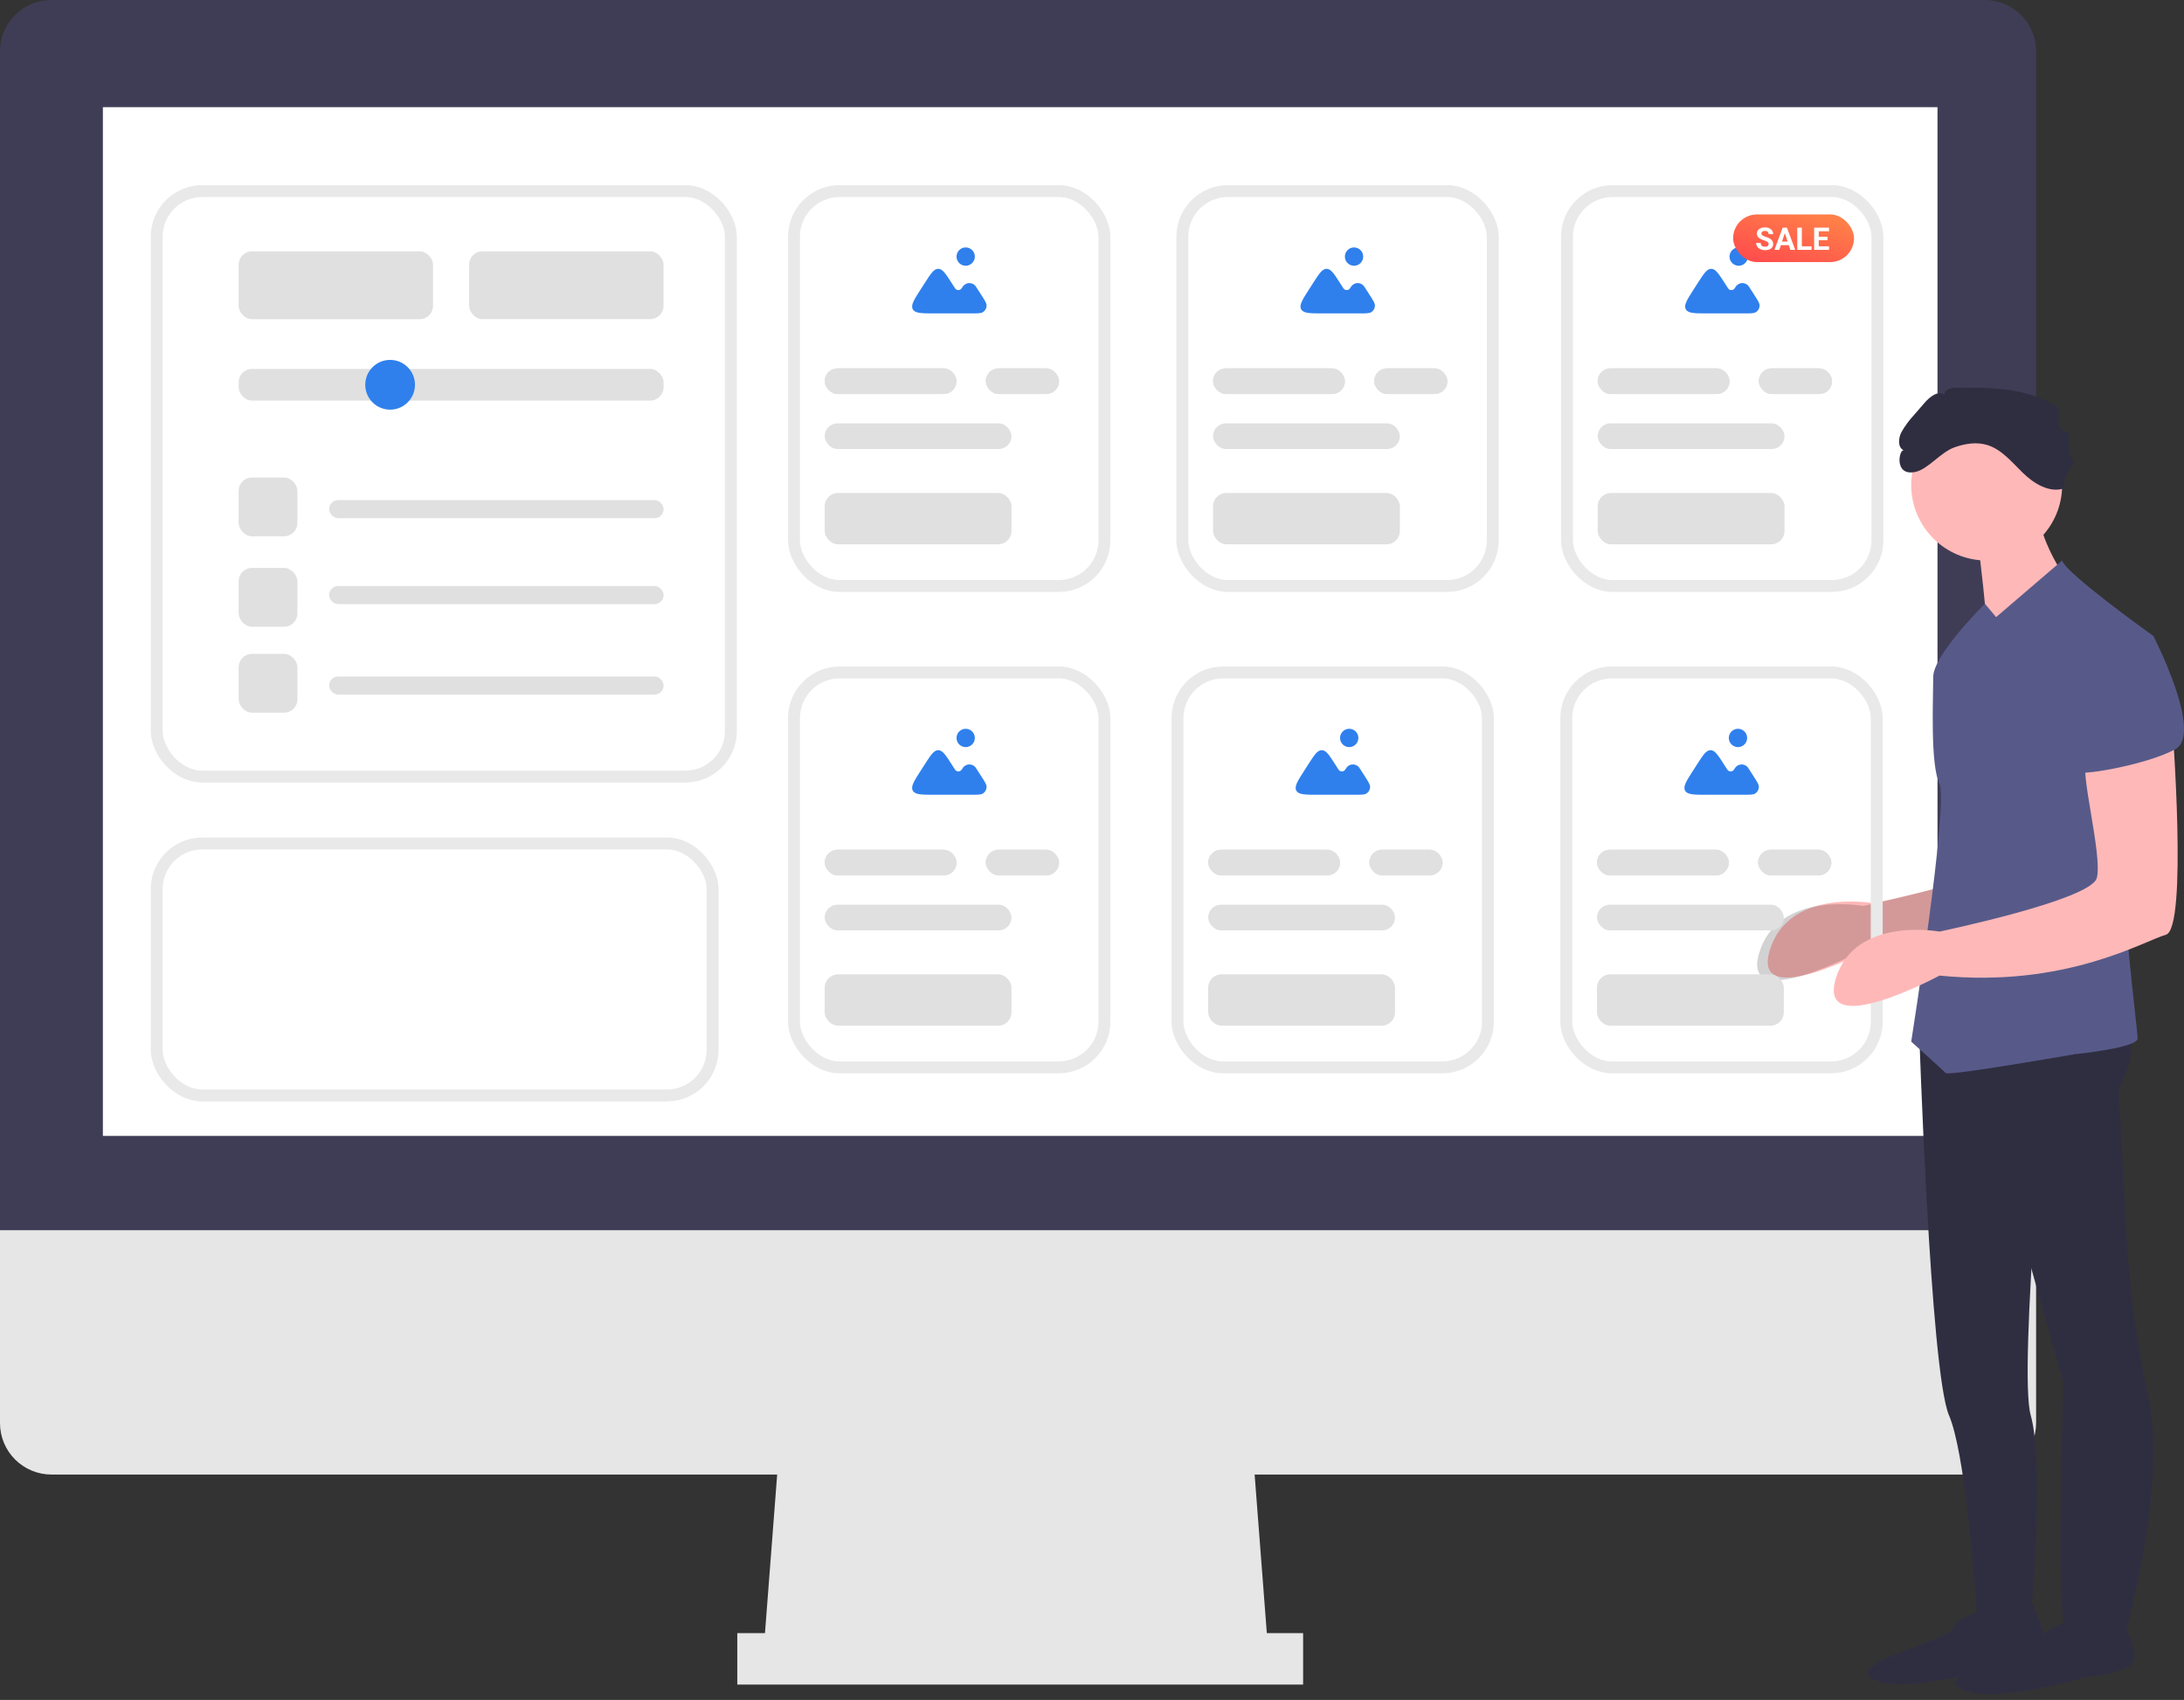 <svg width="370" height="288" viewBox="0 0 370 288" fill="none" xmlns="http://www.w3.org/2000/svg">
<rect x="0" y="0" width="370" height="288" fill="#333333" stroke="none"/>
<g clip-path="url(#clip0_2567_32323)">
<path d="M214.953 281.037H129.262L132.167 243.275H212.048L214.953 281.037Z" fill="#E6E6E6"/>
<path d="M220.764 276.681H124.906V285.395H220.764V276.681Z" fill="#E6E6E6"/>
<path d="M336.229 0H8.714C6.403 0 4.187 0.918 2.552 2.552C0.918 4.187 0 6.403 0 8.714V208.418H344.943V8.714C344.943 6.403 344.025 4.187 342.391 2.552C340.756 0.918 338.54 0 336.229 0V0Z" fill="#3F3D56"/>
<path d="M0 208.418V241.097C0 242.241 0.225 243.374 0.663 244.432C1.101 245.489 1.743 246.45 2.552 247.259C3.362 248.068 4.322 248.71 5.38 249.148C6.437 249.586 7.57 249.811 8.714 249.811H336.229C337.373 249.811 338.506 249.586 339.563 249.148C340.621 248.71 341.581 248.068 342.391 247.259C343.2 246.45 343.842 245.489 344.28 244.432C344.718 243.374 344.943 242.241 344.943 241.097V208.418H0Z" fill="#E6E6E6"/>
<path d="M328.239 18.155H17.428V192.442H328.239V18.155Z" fill="white"/>
<path d="M27.121 25.517C28.034 25.517 28.774 24.776 28.774 23.863C28.774 22.949 28.034 22.209 27.121 22.209C26.207 22.209 25.467 22.949 25.467 23.863C25.467 24.776 26.207 25.517 27.121 25.517Z" fill="white"/>
<path d="M33.398 25.517C34.311 25.517 35.052 24.776 35.052 23.863C35.052 22.949 34.311 22.209 33.398 22.209C32.485 22.209 31.744 22.949 31.744 23.863C31.744 24.776 32.485 25.517 33.398 25.517Z" fill="white"/>
<path d="M39.675 25.517C40.589 25.517 41.329 24.776 41.329 23.863C41.329 22.949 40.589 22.209 39.675 22.209C38.762 22.209 38.022 22.949 38.022 23.863C38.022 24.776 38.762 25.517 39.675 25.517Z" fill="white"/>
<path d="M356.817 117.868C356.817 117.868 359.481 152.496 355.752 153.561C352.023 154.627 338.704 162.618 317.395 160.487C317.395 160.487 296.618 171.674 299.815 161.019C303.011 150.365 317.395 153.028 317.395 153.028C317.395 153.028 342.966 147.701 344.032 143.972C345.097 140.243 340.835 124.794 342.433 124.261C344.032 123.728 356.817 117.868 356.817 117.868Z" fill="#FFB8B8"/>
<path opacity="0.2" d="M355.024 118.315C355.024 118.315 357.688 152.943 353.959 154.008C350.23 155.074 336.911 163.065 315.602 160.934C315.602 160.934 294.825 172.121 298.022 161.467C301.218 150.812 315.602 153.476 315.602 153.476C315.602 153.476 341.173 148.148 342.239 144.419C343.304 140.69 339.042 125.241 340.64 124.708C342.239 124.175 355.024 118.315 355.024 118.315Z" fill="#231F20"/>
<path d="M325.111 174.021C325.111 174.021 326.983 232.3 330.18 239.759C332.842 245.971 334.396 266.229 334.84 272.824C334.93 274.146 334.974 274.919 334.974 274.919C334.974 274.919 343.498 274.919 344.031 272.788C344.563 270.657 346.162 247.217 344.031 239.759C341.9 232.3 347.067 177.157 347.067 177.157L325.111 174.021Z" fill="#2F2E41"/>
<path d="M337.105 272.256C337.105 272.256 331.777 273.854 330.712 275.985C329.646 278.116 312.066 281.845 317.394 284.509C322.721 287.172 338.703 282.378 338.703 282.378C338.703 282.378 347.227 281.845 346.694 278.649C346.161 275.452 344.221 271.514 344.221 271.514L337.105 272.256Z" fill="#2F2E41"/>
<path d="M352.023 273.959C352.023 273.959 346.695 275.557 345.63 277.688C344.564 279.819 326.984 283.548 332.312 286.212C337.639 288.875 353.621 284.081 353.621 284.081C353.621 284.081 362.145 283.548 361.612 280.352C361.079 277.155 359.139 273.217 359.139 273.217L352.023 273.959Z" fill="#2F2E41"/>
<path d="M329.646 177.002L337.105 189.787L349.552 234.24C349.552 234.24 348.292 275.025 349.89 275.025C351.489 275.025 360.012 277.688 360.545 275.025C360.995 272.775 366.962 251.221 363.988 236.875C362.053 227.808 360.809 218.607 360.265 209.352L358.947 184.46C358.947 184.46 364.274 174.871 358.414 173.273C352.554 171.675 329.646 177.002 329.646 177.002Z" fill="#2F2E41"/>
<path d="M336.573 94.961C343.634 94.961 349.358 89.237 349.358 82.175C349.358 75.114 343.634 69.39 336.573 69.39C329.511 69.39 323.787 75.114 323.787 82.175C323.787 89.237 329.511 94.961 336.573 94.961Z" fill="#FFB8B8"/>
<path d="M334.975 90.699C334.975 90.699 337.106 107.746 336.573 108.812C336.04 109.877 349.358 97.092 349.358 97.092C349.358 97.092 344.564 89.633 345.629 85.904L334.975 90.699Z" fill="#FFB8B8"/>
<path d="M364.808 107.746C364.808 107.746 349.891 97.091 349.358 94.96L338.171 104.549L336.27 102.286C336.27 102.286 327.516 110.942 327.516 114.671C327.516 118.4 326.983 129.588 328.582 132.784C330.18 135.98 323.787 176.468 323.787 176.468C323.787 176.468 329.114 181.263 329.647 181.795C330.18 182.328 351.489 178.599 351.489 178.599C351.489 178.599 362.144 177.533 362.144 175.935C362.144 174.337 358.947 150.364 360.013 143.971C361.078 137.579 364.808 107.746 364.808 107.746Z" fill="#575A89"/>
<path d="M331.111 75.788C332.859 75.166 334.787 74.846 336.569 75.362C339.091 76.092 340.838 78.302 342.721 80.131C344.605 81.96 347.247 83.58 349.728 82.72C349.579 81.645 349.861 80.554 350.513 79.686C350.837 79.363 351.076 78.965 351.21 78.527C351.316 77.842 350.74 77.251 350.567 76.58C350.264 75.404 351.094 73.794 350.074 73.135C349.805 72.961 349.464 72.922 349.201 72.738C348.17 72.017 349.315 70.225 348.634 69.168C348.429 68.895 348.164 68.673 347.859 68.521C342.915 65.637 336.87 65.629 331.147 65.702C330.35 65.712 329.241 66.108 329.466 66.872C328.384 66.096 326.968 67.186 326.096 68.192L324.312 70.251C323.474 71.147 322.742 72.137 322.131 73.201C321.586 74.243 321.466 75.846 322.551 76.3C321.744 75.963 320.766 80.74 324.484 79.954C326.644 79.497 328.762 76.624 331.111 75.788Z" fill="#2F2E41"/>
<rect x="26.549" y="142.896" width="94.172" height="42.692" rx="7.724" stroke="#E9E9E9" stroke-width="2.015"/>
<rect x="134.511" y="113.921" width="52.594" height="66.908" rx="7.74" stroke="#E9E9E9" stroke-width="2.015"/>
<path fill-rule="evenodd" clip-rule="evenodd" d="M163.6 126.572C164.457 126.572 165.152 125.877 165.152 125.02C165.152 124.163 164.457 123.468 163.6 123.468C162.744 123.468 162.049 124.163 162.049 125.02C162.049 125.877 162.744 126.572 163.6 126.572ZM156.02 130.505L156.685 129.469C157.703 127.885 158.212 127.093 158.946 127.093C159.679 127.093 160.188 127.885 161.206 129.469L161.738 130.298C161.787 130.374 161.812 130.412 161.832 130.438C162.101 130.777 162.617 130.777 162.885 130.438C162.906 130.412 162.93 130.374 162.979 130.298L162.979 130.298L162.979 130.298C163.077 130.145 163.126 130.069 163.167 130.017C163.705 129.338 164.736 129.338 165.274 130.017C165.315 130.069 165.364 130.145 165.462 130.297L165.462 130.298L166.241 131.511C166.833 132.433 167.129 132.893 167.137 133.272C167.147 133.749 166.903 134.196 166.497 134.445C166.173 134.644 165.626 134.644 164.531 134.644H158.946H158.28C156.109 134.644 155.023 134.644 154.641 133.944C154.259 133.245 154.846 132.331 156.02 130.505Z" fill="#2F80ED"/>
<rect x="139.713" y="143.958" width="22.34" height="4.346" rx="2.173" fill="#E0E0E0"/>
<rect x="139.713" y="143.958" width="22.34" height="4.346" rx="2.173" fill="#E0E0E0"/>
<rect x="139.713" y="153.272" width="31.649" height="4.346" rx="2.173" fill="#E0E0E0"/>
<rect x="139.713" y="165.072" width="31.649" height="8.692" rx="2.256" fill="#E0E0E0"/>
<rect x="167.008" y="143.958" width="12.411" height="4.346" rx="2.173" fill="#E0E0E0"/>
<rect x="167.008" y="143.958" width="12.411" height="4.346" rx="2.173" fill="#E0E0E0"/>
<rect x="265.349" y="113.921" width="52.594" height="66.908" rx="7.74" stroke="#E9E9E9" stroke-width="2.015"/>
<path fill-rule="evenodd" clip-rule="evenodd" d="M294.437 126.572C295.294 126.572 295.989 125.877 295.989 125.02C295.989 124.163 295.294 123.468 294.437 123.468C293.581 123.468 292.886 124.163 292.886 125.02C292.886 125.877 293.581 126.572 294.437 126.572ZM286.858 130.505L287.523 129.469C288.541 127.885 289.05 127.093 289.784 127.093C290.517 127.093 291.026 127.885 292.044 129.469L292.576 130.298C292.625 130.374 292.649 130.412 292.67 130.438C292.939 130.777 293.454 130.777 293.723 130.438C293.744 130.412 293.768 130.374 293.817 130.298L293.817 130.298L293.817 130.298C293.915 130.145 293.964 130.069 294.005 130.017C294.543 129.338 295.574 129.338 296.112 130.017C296.153 130.069 296.202 130.145 296.299 130.298L297.079 131.511C297.671 132.433 297.967 132.893 297.975 133.272C297.985 133.749 297.741 134.196 297.334 134.445C297.011 134.644 296.464 134.644 295.369 134.644H289.784H289.118C286.947 134.644 285.861 134.644 285.479 133.944C285.097 133.245 285.684 132.331 286.858 130.505Z" fill="#2F80ED"/>
<rect x="270.551" y="143.958" width="22.34" height="4.346" rx="2.173" fill="#E0E0E0"/>
<rect x="270.551" y="143.958" width="22.34" height="4.346" rx="2.173" fill="#E0E0E0"/>
<rect x="270.551" y="153.272" width="31.649" height="4.346" rx="2.173" fill="#E0E0E0"/>
<rect x="270.551" y="165.072" width="31.649" height="8.692" rx="2.256" fill="#E0E0E0"/>
<rect x="297.846" y="143.958" width="12.411" height="4.346" rx="2.173" fill="#E0E0E0"/>
<rect x="297.846" y="143.958" width="12.411" height="4.346" rx="2.173" fill="#E0E0E0"/>
<rect x="199.484" y="113.921" width="52.594" height="66.908" rx="7.74" stroke="#E9E9E9" stroke-width="2.015"/>
<path fill-rule="evenodd" clip-rule="evenodd" d="M228.575 126.572C229.432 126.572 230.126 125.877 230.126 125.02C230.126 124.163 229.432 123.468 228.575 123.468C227.718 123.468 227.024 124.163 227.024 125.02C227.024 125.877 227.718 126.572 228.575 126.572ZM220.995 130.505L221.66 129.469C222.678 127.885 223.187 127.093 223.92 127.093C224.654 127.093 225.163 127.885 226.181 129.469L226.713 130.298C226.762 130.374 226.786 130.412 226.807 130.438C227.076 130.777 227.591 130.777 227.86 130.438C227.881 130.412 227.905 130.374 227.954 130.298L227.954 130.298L227.954 130.298C228.052 130.145 228.101 130.069 228.142 130.017C228.679 129.338 229.711 129.338 230.249 130.017C230.289 130.069 230.338 130.145 230.436 130.298L231.216 131.511C231.808 132.433 232.104 132.893 232.112 133.272C232.122 133.749 231.878 134.196 231.471 134.445C231.148 134.644 230.6 134.644 229.505 134.644H223.92H223.255C221.084 134.644 219.998 134.644 219.616 133.944C219.234 133.245 219.821 132.331 220.995 130.505Z" fill="#2F80ED"/>
<rect x="204.686" y="143.958" width="22.34" height="4.346" rx="2.173" fill="#E0E0E0"/>
<rect x="204.686" y="143.958" width="22.34" height="4.346" rx="2.173" fill="#E0E0E0"/>
<rect x="204.686" y="153.272" width="31.649" height="4.346" rx="2.173" fill="#E0E0E0"/>
<rect x="204.686" y="165.072" width="31.649" height="8.692" rx="2.256" fill="#E0E0E0"/>
<rect x="231.98" y="143.958" width="12.411" height="4.346" rx="2.173" fill="#E0E0E0"/>
<rect x="231.98" y="143.958" width="12.411" height="4.346" rx="2.173" fill="#E0E0E0"/>
<rect x="134.511" y="32.371" width="52.594" height="66.908" rx="7.74" stroke="#E9E9E9" stroke-width="2.015"/>
<path fill-rule="evenodd" clip-rule="evenodd" d="M163.6 45.023C164.457 45.023 165.152 44.328 165.152 43.471C165.152 42.614 164.457 41.919 163.6 41.919C162.744 41.919 162.049 42.614 162.049 43.471C162.049 44.328 162.744 45.023 163.6 45.023ZM156.02 48.956L156.685 47.92C157.703 46.336 158.212 45.544 158.946 45.544C159.679 45.544 160.188 46.336 161.206 47.92L161.738 48.749C161.787 48.825 161.812 48.863 161.832 48.889C162.101 49.229 162.617 49.229 162.885 48.889C162.906 48.863 162.93 48.825 162.979 48.749L162.979 48.749L162.979 48.749C163.077 48.596 163.126 48.52 163.167 48.469C163.705 47.789 164.736 47.789 165.274 48.469C165.315 48.52 165.364 48.596 165.462 48.749L165.462 48.749L166.241 49.962C166.833 50.884 167.129 51.344 167.137 51.723C167.147 52.2 166.903 52.647 166.497 52.897C166.173 53.095 165.626 53.095 164.531 53.095H158.946H158.28C156.109 53.095 155.023 53.095 154.641 52.395C154.259 51.696 154.846 50.783 156.02 48.956Z" fill="#2F80ED"/>
<rect x="139.713" y="62.408" width="22.34" height="4.346" rx="2.173" fill="#E0E0E0"/>
<rect x="139.713" y="62.408" width="22.34" height="4.346" rx="2.173" fill="#E0E0E0"/>
<rect x="139.713" y="71.723" width="31.649" height="4.346" rx="2.173" fill="#E0E0E0"/>
<rect x="139.713" y="83.522" width="31.649" height="8.692" rx="2.256" fill="#E0E0E0"/>
<rect x="167.008" y="62.408" width="12.411" height="4.346" rx="2.173" fill="#E0E0E0"/>
<rect x="167.008" y="62.408" width="12.411" height="4.346" rx="2.173" fill="#E0E0E0"/>
<rect x="200.304" y="32.371" width="52.594" height="66.908" rx="7.74" stroke="#E9E9E9" stroke-width="2.015"/>
<path fill-rule="evenodd" clip-rule="evenodd" d="M229.393 45.023C230.25 45.023 230.945 44.328 230.945 43.471C230.945 42.614 230.25 41.919 229.393 41.919C228.537 41.919 227.842 42.614 227.842 43.471C227.842 44.328 228.537 45.023 229.393 45.023ZM221.813 48.956L222.478 47.92C223.496 46.336 224.005 45.544 224.739 45.544C225.472 45.544 225.981 46.336 226.999 47.92L227.531 48.749C227.58 48.825 227.605 48.863 227.625 48.889C227.894 49.229 228.41 49.229 228.678 48.889C228.699 48.863 228.723 48.825 228.772 48.749L228.772 48.749L228.772 48.749L228.772 48.749C228.87 48.596 228.919 48.52 228.96 48.469C229.498 47.789 230.529 47.789 231.067 48.469C231.108 48.52 231.157 48.596 231.255 48.749L232.034 49.962C232.626 50.884 232.922 51.344 232.93 51.723C232.94 52.2 232.696 52.647 232.29 52.897C231.966 53.095 231.419 53.095 230.324 53.095H224.739H224.073C221.902 53.095 220.816 53.095 220.434 52.395C220.052 51.696 220.639 50.783 221.813 48.956Z" fill="#2F80ED"/>
<rect x="205.506" y="62.408" width="22.34" height="4.346" rx="2.173" fill="#E0E0E0"/>
<rect x="205.506" y="62.408" width="22.34" height="4.346" rx="2.173" fill="#E0E0E0"/>
<rect x="205.506" y="71.723" width="31.649" height="4.346" rx="2.173" fill="#E0E0E0"/>
<rect x="205.506" y="83.522" width="31.649" height="8.692" rx="2.256" fill="#E0E0E0"/>
<rect x="232.801" y="62.408" width="12.411" height="4.346" rx="2.173" fill="#E0E0E0"/>
<rect x="232.801" y="62.408" width="12.411" height="4.346" rx="2.173" fill="#E0E0E0"/>
<rect x="265.47" y="32.371" width="52.594" height="66.908" rx="7.74" stroke="#E9E9E9" stroke-width="2.015"/>
<path fill-rule="evenodd" clip-rule="evenodd" d="M294.558 45.023C295.415 45.023 296.11 44.328 296.11 43.471C296.11 42.614 295.415 41.919 294.558 41.919C293.702 41.919 293.007 42.614 293.007 43.471C293.007 44.328 293.702 45.023 294.558 45.023ZM286.979 48.956L287.644 47.92C288.662 46.336 289.171 45.544 289.905 45.544C290.638 45.544 291.147 46.336 292.165 47.92L292.697 48.749C292.746 48.825 292.771 48.863 292.791 48.889C293.06 49.229 293.576 49.229 293.844 48.889C293.865 48.863 293.889 48.825 293.938 48.749L293.938 48.749L293.938 48.749L293.938 48.749C294.036 48.596 294.085 48.52 294.126 48.469C294.664 47.789 295.695 47.789 296.233 48.469C296.274 48.52 296.323 48.596 296.421 48.749L297.2 49.962C297.792 50.884 298.088 51.344 298.096 51.723C298.106 52.2 297.862 52.647 297.456 52.897C297.132 53.095 296.585 53.095 295.49 53.095H289.905H289.239C287.068 53.095 285.982 53.095 285.6 52.395C285.218 51.696 285.805 50.783 286.979 48.956Z" fill="#2F80ED"/>
<rect x="270.672" y="62.408" width="22.34" height="4.346" rx="2.173" fill="#E0E0E0"/>
<rect x="270.672" y="62.408" width="22.34" height="4.346" rx="2.173" fill="#E0E0E0"/>
<rect x="270.672" y="71.723" width="31.649" height="4.346" rx="2.173" fill="#E0E0E0"/>
<rect x="270.672" y="83.522" width="31.649" height="8.692" rx="2.256" fill="#E0E0E0"/>
<rect x="297.967" y="62.408" width="12.411" height="4.346" rx="2.173" fill="#E0E0E0"/>
<rect x="297.967" y="62.408" width="12.411" height="4.346" rx="2.173" fill="#E0E0E0"/>
<rect x="293.615" y="36.331" width="20.479" height="8.071" rx="4.036" fill="url(#paint0_linear_2567_32323)"/>
<path d="M299.632 41.348C299.632 41.281 299.621 41.22 299.601 41.167C299.582 41.112 299.546 41.062 299.492 41.017C299.439 40.971 299.364 40.925 299.268 40.88C299.171 40.836 299.047 40.789 298.894 40.741C298.723 40.686 298.562 40.624 298.408 40.555C298.257 40.486 298.123 40.407 298.006 40.315C297.89 40.222 297.799 40.115 297.732 39.993C297.667 39.87 297.634 39.729 297.634 39.567C297.634 39.41 297.668 39.268 297.737 39.141C297.806 39.012 297.902 38.902 298.026 38.811C298.15 38.718 298.297 38.646 298.465 38.596C298.635 38.547 298.822 38.522 299.025 38.522C299.302 38.522 299.544 38.571 299.75 38.671C299.957 38.771 300.117 38.908 300.231 39.082C300.346 39.255 300.403 39.454 300.403 39.678H299.634C299.634 39.568 299.611 39.471 299.565 39.389C299.52 39.304 299.451 39.238 299.358 39.19C299.267 39.142 299.152 39.118 299.012 39.118C298.878 39.118 298.766 39.138 298.677 39.18C298.587 39.219 298.52 39.273 298.475 39.342C298.431 39.409 298.408 39.485 298.408 39.569C298.408 39.633 298.424 39.691 298.455 39.742C298.488 39.794 298.536 39.842 298.599 39.887C298.663 39.932 298.741 39.974 298.834 40.013C298.927 40.053 299.035 40.092 299.157 40.13C299.362 40.191 299.541 40.261 299.696 40.339C299.853 40.416 299.984 40.503 300.089 40.599C300.194 40.696 300.273 40.805 300.326 40.927C300.379 41.049 300.406 41.188 300.406 41.343C300.406 41.506 300.374 41.652 300.311 41.781C300.247 41.91 300.155 42.02 300.034 42.109C299.914 42.199 299.77 42.267 299.603 42.313C299.436 42.359 299.25 42.383 299.043 42.383C298.857 42.383 298.674 42.359 298.494 42.31C298.313 42.261 298.149 42.186 298.001 42.086C297.854 41.986 297.737 41.859 297.65 41.704C297.562 41.549 297.518 41.366 297.518 41.154H298.295C298.295 41.271 298.313 41.37 298.349 41.451C298.385 41.532 298.436 41.597 298.501 41.647C298.568 41.697 298.648 41.733 298.739 41.755C298.832 41.778 298.933 41.789 299.043 41.789C299.177 41.789 299.288 41.77 299.374 41.732C299.461 41.694 299.526 41.642 299.567 41.575C299.61 41.508 299.632 41.432 299.632 41.348ZM302.461 39.216L301.438 42.331H300.615L302.011 38.573H302.535L302.461 39.216ZM303.31 42.331L302.285 39.216L302.202 38.573H302.732L304.136 42.331H303.31ZM303.263 40.932V41.539H301.278V40.932H303.263ZM306.9 41.727V42.331H305.008V41.727H306.9ZM305.258 38.573V42.331H304.484V38.573H305.258ZM309.865 41.727V42.331H307.865V41.727H309.865ZM308.118 38.573V42.331H307.344V38.573H308.118ZM309.605 40.104V40.692H307.865V40.104H309.605ZM309.863 38.573V39.18H307.865V38.573H309.863Z" fill="white"/>
<rect x="26.549" y="32.372" width="97.275" height="99.197" rx="7.724" stroke="#E9E9E9" stroke-width="2.015"/>
<rect x="40.43" y="62.503" width="71.985" height="5.363" rx="2.256" fill="#E0E0E0"/>
<rect x="40.43" y="42.583" width="32.929" height="11.493" rx="2.256" fill="#E0E0E0"/>
<rect x="40.43" y="80.893" width="9.955" height="9.96" rx="2.256" fill="#E0E0E0"/>
<rect x="40.43" y="96.219" width="9.955" height="9.96" rx="2.256" fill="#E0E0E0"/>
<rect x="40.43" y="110.777" width="9.955" height="9.96" rx="2.256" fill="#E0E0E0"/>
<rect x="55.754" y="84.724" width="56.669" height="3.065" rx="1.532" fill="#E0E0E0"/>
<rect x="55.754" y="99.281" width="56.669" height="3.065" rx="1.532" fill="#E0E0E0"/>
<rect x="55.754" y="114.608" width="56.669" height="3.065" rx="1.532" fill="#E0E0E0"/>
<rect x="79.481" y="42.58" width="32.929" height="11.493" rx="2.256" fill="#E0E0E0"/>
<path d="M66.091 69.401C68.417 69.401 70.303 67.514 70.303 65.187C70.303 62.859 68.417 60.973 66.091 60.973C63.765 60.973 61.879 62.859 61.879 65.187C61.879 67.514 63.765 69.401 66.091 69.401Z" fill="#2F80ED"/>
<path d="M368.005 122.663C368.005 122.663 370.668 157.291 366.939 158.356C363.21 159.422 349.892 167.413 328.582 165.282C328.582 165.282 307.806 176.469 311.002 165.814C314.199 155.16 328.582 157.823 328.582 157.823C328.582 157.823 354.154 152.496 355.219 148.767C356.285 145.038 352.023 129.589 353.621 129.056C355.219 128.523 368.005 122.663 368.005 122.663Z" fill="#FFB8B8"/>
<path d="M356.285 108.812L364.809 107.746C364.809 107.746 373.332 124.261 368.538 126.924C363.743 129.588 351.49 131.719 351.49 130.654C351.49 129.588 356.285 108.812 356.285 108.812Z" fill="#575A89"/>
</g>
<defs>
<linearGradient id="paint0_linear_2567_32323" x1="297.537" y1="44.293" x2="300.747" y2="34.156" gradientUnits="userSpaceOnUse">
<stop stop-color="#FF4D4D"/>
<stop offset="1" stop-color="#FF7F48"/>
</linearGradient>
<clipPath id="clip0_2567_32323">
<rect width="370" height="287.017" fill="white"/>
</clipPath>
</defs>
</svg>
